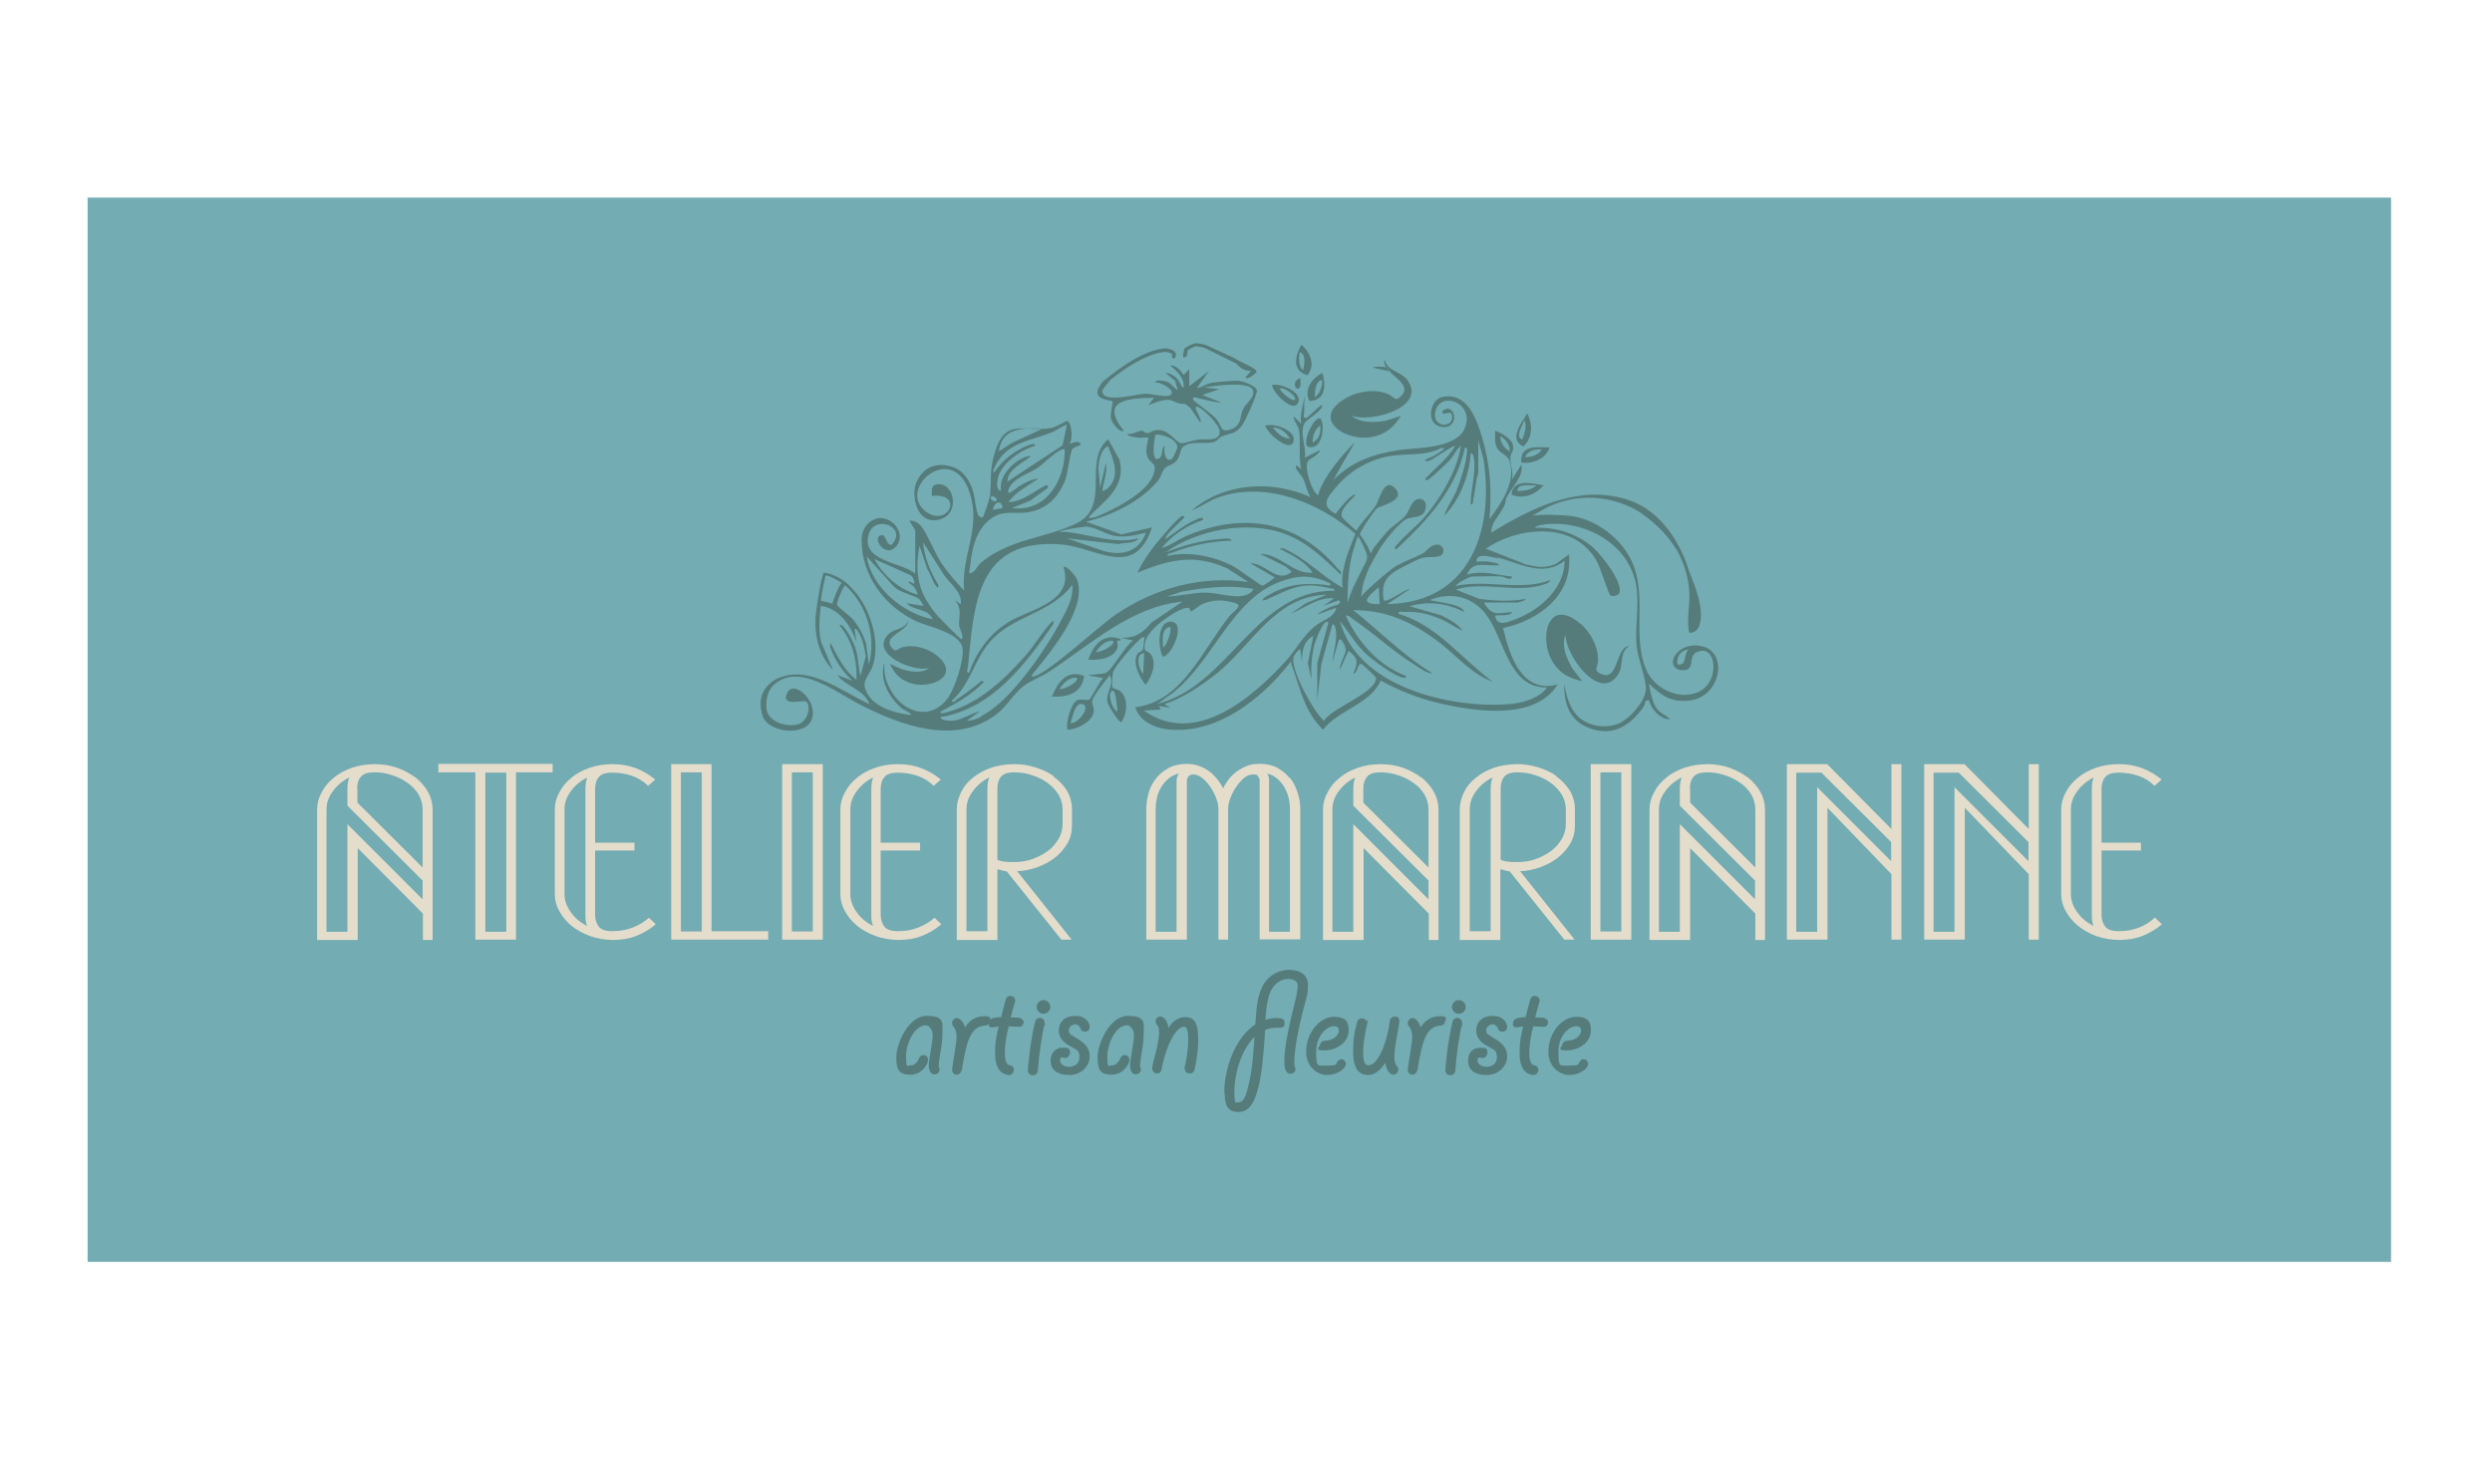 <?xml version="1.0" encoding="UTF-8"?>
<svg xmlns="http://www.w3.org/2000/svg" id="Calque_1" version="1.1" viewBox="0 0 822 489.6">
  <defs>
    <style> .st0 { fill: #e4ddcc; } .st1 { fill: none; } .st2 { stroke: #557c7b; stroke-miterlimit: 10; stroke-width: .9px; } .st2, .st3 { fill: #557c7b; } .st4 { fill: #97ad90; } .st5 { fill: #73acb3; } </style>
  </defs>
  <rect class="st5" x="28.9" y="65.2" width="759.8" height="351.1"></rect>
  <g>
    <path class="st3" d="M392.5,240.7c-.1-.5-.3-1-.4-1.5.1.5.3,1,.4,1.5h0Z"></path>
    <g>
      <g>
        <path class="st0" d="M137,256.5c-1.7-1.3-3.8-2.4-6-3.2-2.3-.8-4.8-1.2-7.3-1.2s-5.3.4-7.6,1.2c-2.3.8-4.4,1.9-6,3.3-1.7,1.3-3,2.9-4,4.8-1,1.8-1.5,3.7-1.5,5.7v43h13.4v-30.3l21.5,21.6v8.7h3.2v-43c0-2-.5-4-1.5-5.8-1-1.8-2.4-3.4-4.1-4.8ZM117.8,260.2c0-1.7.4-3,1.3-4,.8-1,2.3-1.4,4.5-1.4s3.7.3,5.6.9c1.9.6,3.6,1.4,5.1,2.5,1.5,1,2.8,2.3,3.7,3.8.9,1.5,1.4,3.2,1.4,5v19.2l-21.5-21.4v-4.6ZM114.6,272.1v35.3h-6.9v-40.4c0-2.1.7-4.2,2.2-6.1,1.3-1.8,3.1-3.3,5.3-4.4-.1.5-.3.9-.4,1.4-.1.7-.2,1.4-.2,2.2v5.7l24.8,24.7v6.2l-24.8-24.8Z"></path>
        <path class="st0" d="M144.6,254.8h12.2v55.2h13.4v-55.2h12.1v-2.8h-37.7v2.8ZM160.1,307.4v-52.5h6.9v52.5h-6.9Z"></path>
        <path class="st0" d="M213.9,302.9c-1.4,1.3-3.2,2.3-5.2,3.1-2,.8-4.2,1.2-6.6,1.2s-3.7-.5-4.5-1.4c-.8-1-1.3-2.3-1.3-4v-21.2h13v-2.6h-13v-17.7c0-1.7.4-3,1.3-4,.8-1,2.3-1.4,4.5-1.4s4.5.4,6.5,1.1c2,.7,3.7,1.8,5.1,3.2h.1c0,.1,2.3-2,2.3-2l-.2-.2c-1.7-1.4-3.7-2.6-6-3.5-2.3-.9-4.9-1.4-7.8-1.4s-5.3.4-7.6,1.2c-2.3.8-4.4,1.9-6,3.3-1.7,1.3-3,2.9-4,4.8-1,1.8-1.5,3.7-1.5,5.7v27.9c0,1.9.5,3.8,1.5,5.6,1,1.8,2.3,3.4,4,4.8,1.7,1.4,3.7,2.5,6.1,3.4,2.3.8,4.9,1.3,7.6,1.3s5.3-.4,7.6-1.3c2.3-.9,4.4-2.1,6.3-3.7l.2-.2-2.2-2.1h-.1ZM193.3,258c-.1.7-.2,1.4-.2,2.2v41.6c0,.8,0,1.6.2,2.3,0,.5.2.9.4,1.4-2.2-1.1-4-2.6-5.3-4.4-1.4-1.9-2.2-3.9-2.2-6.1v-28c0-2.1.7-4.2,2.2-6.1,1.3-1.8,3.1-3.3,5.3-4.4-.1.5-.3.9-.4,1.4Z"></path>
        <path class="st0" d="M234.8,252.1h-13.4v57.9h32v-2.8h-18.7v-55.2ZM231.5,254.8v52.5h-6.9v-52.5h6.9Z"></path>
        <path class="st0" d="M258,310h13.4v-57.9h-13.4v57.9ZM268.1,254.8v52.5h-6.9v-52.5h6.9Z"></path>
        <path class="st0" d="M308.1,302.9c-1.4,1.3-3.2,2.3-5.2,3.1-2,.8-4.2,1.2-6.6,1.2s-3.7-.5-4.5-1.4c-.8-1-1.3-2.3-1.3-4v-21.2h13v-2.6h-13v-17.7c0-1.7.4-3,1.3-4,.8-1,2.3-1.4,4.5-1.4s4.5.4,6.5,1.1c2,.7,3.7,1.8,5.1,3.2h.1c0,.1,2.3-2,2.3-2l-.2-.2c-1.7-1.4-3.7-2.6-6-3.5-2.3-.9-4.9-1.4-7.8-1.4s-5.3.4-7.6,1.2c-2.3.8-4.4,1.9-6,3.3-1.7,1.3-3,2.9-4,4.8-1,1.8-1.5,3.7-1.5,5.7v27.9c0,1.9.5,3.8,1.5,5.6,1,1.8,2.3,3.4,4,4.8,1.7,1.4,3.7,2.5,6.1,3.4,2.3.8,4.9,1.3,7.6,1.3s5.3-.4,7.6-1.3c2.3-.9,4.4-2.1,6.3-3.7l.2-.2-2.2-2.1h-.1ZM287.6,258c-.1.7-.2,1.4-.2,2.2v41.6c0,.8,0,1.6.2,2.3,0,.5.2.9.4,1.4-2.2-1.1-4-2.6-5.3-4.4-1.4-1.9-2.2-3.9-2.2-6.1v-28c0-2.1.7-4.2,2.2-6.1,1.3-1.8,3.1-3.3,5.3-4.4-.1.5-.3.9-.4,1.4Z"></path>
        <path class="st0" d="M347.5,256c-1.8-1.3-3.9-2.2-6.2-2.9-2.3-.7-4.5-1-6.8-1s-5.3.4-7.6,1.2c-2.3.8-4.3,1.9-6,3.3-1.7,1.3-3,2.9-3.9,4.8-.9,1.8-1.4,3.7-1.4,5.7v43h13.4v-23.3c.5,0,.9.2,1.3.3.5.1,1.1.3,1.8.4l18,22.5h0c0,0,3.4,0,3.4,0l-18-22.6c2.1,0,4.3-.5,6.4-1.2,2.2-.8,4.2-1.8,5.9-3.1,1.7-1.3,3.1-2.9,4.2-4.7,1.1-1.8,1.6-3.9,1.6-6.2v-5.1c0-2.3-.6-4.4-1.7-6.3-1.2-1.9-2.7-3.4-4.5-4.7ZM350.5,266.9v4.9c0,1.7-.4,3.4-1.3,4.9-.9,1.5-2,2.9-3.5,4-1.5,1.1-3.2,2-5.1,2.7-1.9.7-4,1-6.1,1s-.4,0-1,0c-.5,0-1.1,0-1.7-.1-.6,0-1.2-.1-1.8-.3-.6-.1-.9-.3-1-.4v-23.4c0-1.7.4-3,1.2-4,.8-.9,2.2-1.4,4.3-1.4s4.2.3,6.1,1c1.9.6,3.6,1.5,5.1,2.6,1.5,1.1,2.6,2.4,3.5,3.8.8,1.5,1.3,3,1.3,4.7ZM318.8,307.4v-40.4c0-2.1.7-4.2,2.2-6.1,1.3-1.8,3.1-3.3,5.3-4.4-.1.5-.3.9-.4,1.4-.1.7-.2,1.4-.2,2.2v47.1h-6.9Z"></path>
        <path class="st0" d="M425.4,256.7c-1.1-1.4-2.5-2.5-4.1-3.4-1.7-.9-3.6-1.3-5.8-1.3s-3.4.3-4.9,1c-1.4.6-2.6,1.4-3.6,2.3-1,.9-1.8,1.8-2.4,2.8-.5.7-.9,1.4-1.1,2-.3-.6-.7-1.2-1.2-2-.6-.9-1.5-1.9-2.4-2.8-1-.9-2.2-1.7-3.6-2.3-1.4-.6-3-1-4.9-1s-4.1.4-5.8,1.3c-1.6.9-3.1,2-4.2,3.4-1.1,1.4-2,3-2.5,4.8-.5,1.8-.8,3.7-.8,5.5v43h13.4v-52.5c0-.4.2-.9.5-1.3.3-.4.8-.7,1.5-.7,1.1,0,2.1.4,3.1,1.2,1,.8,1.9,1.8,2.7,3,.8,1.2,1.4,2.4,1.9,3.7.5,1.3.7,2.5.7,3.5v43.1h3.2v-43.1c0-1,.2-2.2.7-3.5.5-1.3,1.1-2.6,1.9-3.7.8-1.2,1.7-2.2,2.6-3,1-.8,2-1.2,3.1-1.2s1.3.2,1.6.6c.3.5.5.9.5,1.3v52.5h13.4v-43c0-1.9-.3-3.7-.9-5.5-.6-1.8-1.4-3.4-2.5-4.8ZM418.4,256.1c0-.3-.3-.6-.5-.9,1.1.2,2.1.7,2.9,1.3,1,.7,1.9,1.7,2.6,2.8.7,1.1,1.2,2.3,1.6,3.6.3,1.3.5,2.7.5,4.1v40.4h-6.9v-49.9c0-.4,0-.9-.2-1.4ZM381.2,307.4v-40.4c0-1.4.2-2.8.5-4.1.3-1.3.9-2.6,1.6-3.6.7-1.1,1.5-2,2.6-2.8.9-.6,1.9-1.1,3-1.3-.2.3-.4.6-.5.9-.2.5-.3.9-.3,1.4v49.9h-6.9Z"></path>
        <path class="st0" d="M468.8,256.5c-1.7-1.3-3.8-2.4-6-3.2-2.3-.8-4.8-1.2-7.3-1.2s-5.3.4-7.6,1.2c-2.3.8-4.4,1.9-6,3.3-1.7,1.3-3,2.9-4,4.8-1,1.8-1.5,3.7-1.5,5.7v43h13.4v-30.3l21.5,21.6v8.7h3.2v-43c0-2-.5-4-1.5-5.8-1-1.8-2.4-3.4-4.1-4.8ZM455.4,254.8c1.8,0,3.7.3,5.6.9,1.9.6,3.6,1.4,5.1,2.5,1.5,1,2.8,2.3,3.7,3.8.9,1.5,1.4,3.2,1.4,5v19.2l-21.5-21.4v-4.6c0-1.7.4-3,1.3-4,.8-1,2.3-1.4,4.5-1.4ZM446.4,272.1v35.3h-6.9v-40.4c0-2.1.7-4.2,2.2-6.1,1.3-1.8,3.1-3.3,5.3-4.4-.1.5-.3.9-.4,1.4-.1.7-.2,1.4-.2,2.2v5.7l24.8,24.7v6.2l-24.8-24.8Z"></path>
        <path class="st0" d="M513.4,256c-1.8-1.3-3.9-2.2-6.2-2.9-2.3-.7-4.5-1-6.8-1s-5.3.4-7.6,1.2c-2.3.8-4.3,1.9-6,3.3-1.7,1.3-3,2.9-3.9,4.8-.9,1.8-1.4,3.7-1.4,5.7v43h13.4v-23.3c.5,0,.9.2,1.3.3.5.1,1.1.3,1.8.4l18,22.5h0c0,0,3.4,0,3.4,0l-18-22.6c2.1,0,4.3-.5,6.4-1.2,2.2-.8,4.2-1.8,5.9-3.1,1.7-1.3,3.1-2.9,4.2-4.7,1.1-1.8,1.6-3.9,1.6-6.2v-5.1c0-2.3-.6-4.4-1.7-6.3-1.2-1.9-2.7-3.4-4.5-4.7ZM484.8,307.4v-40.4c0-2.1.7-4.2,2.2-6.1,1.3-1.8,3.1-3.3,5.3-4.4-.1.5-.3.9-.4,1.4-.1.7-.2,1.4-.2,2.2v47.1h-6.9ZM495,260.2c0-1.7.4-3,1.2-4,.8-.9,2.2-1.4,4.3-1.4s4.2.3,6.1,1c1.9.6,3.6,1.5,5.1,2.6,1.5,1.1,2.6,2.4,3.5,3.8.8,1.5,1.3,3,1.3,4.7v4.9c0,1.7-.4,3.4-1.3,4.9-.9,1.5-2,2.9-3.5,4-1.5,1.1-3.2,2-5.1,2.7-1.9.7-4,1-6.1,1s-.4,0-1,0c-.5,0-1.1,0-1.7-.1-.6,0-1.2-.1-1.8-.3-.6-.1-.9-.3-1-.4v-23.4Z"></path>
        <path class="st0" d="M524.7,310h13.4v-57.9h-13.4v57.9ZM534.8,254.8v52.5h-6.9v-52.5h6.9Z"></path>
        <path class="st0" d="M576.5,256.5c-1.7-1.3-3.8-2.4-6-3.2-2.3-.8-4.8-1.2-7.3-1.2s-5.3.4-7.6,1.2c-2.3.8-4.4,1.9-6,3.3-1.7,1.3-3,2.9-4,4.8-1,1.8-1.5,3.7-1.5,5.7v43h13.4v-30.3l21.5,21.6v8.7h3.2v-43c0-2-.5-4-1.5-5.8-1-1.8-2.4-3.4-4.1-4.8ZM557.4,260.2c0-1.7.4-3,1.3-4,.8-1,2.3-1.4,4.5-1.4s3.7.3,5.6.9c1.9.6,3.6,1.4,5.1,2.5,1.5,1,2.8,2.3,3.7,3.8.9,1.5,1.4,3.2,1.4,5v19.2l-21.5-21.4v-4.6ZM554.1,272.1v35.3h-6.9v-40.4c0-2.1.7-4.2,2.2-6.1,1.3-1.8,3.1-3.3,5.3-4.4-.1.5-.3.9-.4,1.4-.1.7-.2,1.4-.2,2.2v5.7l24.8,24.7v6.2l-24.8-24.8Z"></path>
        <path class="st0" d="M623.8,273.4l-21.1-21.3h0c0,0-13.3,0-13.3,0v57.9h13.4v-43.5l21.1,21.9v21.6h3.3v-57.9h-3.3v21.4ZM599.4,259.7v47.7h-6.9v-52.5h8.3l23,22.9v6.3l-24.4-24.4Z"></path>
        <path class="st0" d="M669.1,273.4l-21.1-21.3h0c0,0-13.3,0-13.3,0v57.9h13.4v-43.5l21.1,21.9v21.6h3.3v-57.9h-3.3v21.4ZM644.7,259.7v47.7h-6.9v-52.5h8.3l23,22.9v6.3l-24.4-24.4Z"></path>
        <path class="st0" d="M710.9,302.7h-.1c-1.4,1.4-3.2,2.5-5.2,3.3-2,.8-4.2,1.2-6.6,1.2s-3.7-.5-4.5-1.4c-.8-1-1.3-2.3-1.3-4v-21.2h13v-2.6h-13v-17.7c0-1.7.4-3,1.3-4,.8-1,2.3-1.4,4.5-1.4s4.5.4,6.5,1.1c2,.7,3.7,1.8,5.1,3.2h.1c0,.1,2.3-2,2.3-2l-.2-.2c-1.7-1.4-3.7-2.6-6-3.5-2.3-.9-4.9-1.4-7.8-1.4s-5.3.4-7.6,1.2c-2.3.8-4.4,1.9-6,3.3-1.7,1.3-3,2.9-4,4.8-1,1.8-1.5,3.7-1.5,5.7v27.9c0,1.9.5,3.8,1.5,5.6,1,1.8,2.3,3.4,4,4.8,1.7,1.4,3.7,2.5,6,3.4,2.3.8,4.9,1.3,7.6,1.3s5.3-.4,7.6-1.3c2.3-.9,4.4-2.1,6.3-3.7l.2-.2-2.2-2.1ZM690.2,258c-.1.7-.2,1.4-.2,2.2v41.6c0,.8,0,1.6.2,2.3,0,.5.2.9.4,1.4-2.2-1.1-4-2.6-5.3-4.4-1.4-1.9-2.2-3.9-2.2-6.1v-28c0-2.1.7-4.2,2.2-6.1,1.3-1.8,3.1-3.3,5.3-4.4-.1.5-.3.9-.4,1.4Z"></path>
      </g>
      <g>
        <path class="st1" d="M428.7,116.2c-.3,1.8-.4,4.7,1.1,6,.4-1.4,1.2-5.5-1.1-6Z"></path>
        <path class="st1" d="M487.4,145.2v10.9c-.9,2.7-.8,5.6-1.6,8.4-.2.7,0,2-.9,1.9,0-4.5,1.7-10.8,1.1-15.1,0-.5-.3-1.9-1.1-1.7-.4,7.3-3.6,15.4-8.7,20.5.9-2.9,2.9-5.3,4-8.1,1.3-3.2,3.1-8.7,3.4-12.1,0-.7.5-2.3-.6-2.2-3,13.8-12.7,24.3-22.7,33.6-1-.6.2-1.4.6-1.9,2.5-3,6.1-5.7,8.7-8.7,5.5-6.4,10.8-15.3,12.1-23.6-1.6,1.2-2.3,3.1-3.7,4.7-1,1.2-6.1,6-7.2,6.5-.3.1-1,.2-.9-.3,3.3-3.6,7.4-6.6,9.9-10.9-.4-.4-7.2,4.3-8.5,4.9-.5.2-2.1.3-1.1-.5,1.7-.6,3.4-1.5,4.9-2.6.6-.4,2-1.3.1-1.1-5.1,2.8-11.3,1.9-16.6,2.6-6.8,1-13.5,4.9-17.9,10.1-3,3.6-5.6,6.3-.3,9,.6-1,5.5-7.1,6.5-6.2-3.1,3.2-5,5.2-4.5,7.2,1.3,1.6,4.3,4.1,4.8,4.6,1.8-3.1,4.6-5.5,6.5-8.5,1.1-1.7,2.7-9.5,6.3-5.5,3.8,4.1-4.5,5.5-6.1,6.7-1,.8-5.8,8.1-5.5,8.5,1.7,2.5,3.1,4.9,3.5,6.2,0,.2.8-1.4,1.1-1.8.3-.4,3.2-4.2,4.5-5.5,1.7-1.8,4.6-3.5,5.9-5.1,1.2-1.5,1.9-5.3,4.4-5.5,2.7-.2,3,2.9,1.6,4.7-1,1.4-4.1,1.2-5.6,1.9-2.2.9-8,7.8-9.9,11.6h0s-1.2,2.1-2.2,4c-.2.4-.4.7-.5,1.1-.3.6-.5,1.2-.7,1.7-1.2,3.2-1.4,4.6-1.7,7.3.7-1,1.6-1.8,2.4-2.6,0,0,0,0,0,0,0,0,7-6.5,9.5-7.8h0c2.8-1.5,5.7-2.5,8.4-3.9,1.2-.6,1.9-1.9,3.1-2.5,3.5-1.7,4.9,2.2,2.6,3.3-1.4.7-3.8.2-5.6.6-1.7.4-3.9,1.7-5.6,2.5-5.4,2.7-8.6,4.6-7.4,11.5,1.1,1.1,7-3.8,8.7-3.7l-7.5,5c27.2-.6,35.3-24.4,31.5-48l-1.7-6.1Z"></path>
        <path class="st1" d="M427.1,131.9c.9-.9-3.5-4.5-5-3.7.3,1.1,4.2,4.4,5,3.7Z"></path>
        <path class="st1" d="M436.2,125.4c-2.3,0-2.5,4.1-2.5,5.6,1.8-1,2.3-3.7,2.5-5.6Z"></path>
        <path class="st1" d="M349.5,227.3c1.2.4,6.9-2.6,5.6-3.7-2.5-.2-4.4,1.8-5.6,3.7Z"></path>
        <path class="st1" d="M425.5,144.7c-1.2-2-3.2-3.6-5.6-3.7,1.1,1.8,3.4,3.7,5.6,3.7Z"></path>
        <path class="st1" d="M502.1,145.1c.8-1.7,1.8-4.7.7-6.4-.5,1.6-3.3,5.5-.7,6.4Z"></path>
        <path class="st1" d="M433,146c2.2-1.1,2.7-3.4,2.5-5.6-1.8,1.1-2.6,3.6-2.5,5.6Z"></path>
        <path class="st1" d="M361.5,215.1c1.2.4,6.9-2.6,5.6-3.7-2.5-.2-4.4,1.8-5.6,3.7Z"></path>
        <path class="st1" d="M506.7,160.1c-1.6.2-6.3-.8-6.2,1.9,1.9,0,5-.2,6.2-1.9Z"></path>
        <path class="st3" d="M428.9,127.4c.2-.8,0-1.8,0-2.7-3.6,1.4-.8,5.2,0,2.7Z"></path>
        <path class="st1" d="M508.6,148.3c-2.2-.2-4.5.3-5.6,2.5,2,.1,4.5-.7,5.6-2.5Z"></path>
        <path class="st1" d="M386.1,206.8c-3.2.4-2.4,4.6-2.5,6.8,1-.4,1.8-2.9,2.1-3.8.3-1,.6-1.9.4-3Z"></path>
        <path class="st3" d="M357.6,223c-5.7-2.2-8.7,2-10.6,6.8,5.1.3,9.9-1.1,10.6-6.8ZM349.5,227.3c1.2-1.9,3.1-3.9,5.6-3.7,1.3,1.2-4.4,4.1-5.6,3.7Z"></path>
        <path class="st3" d="M369.6,210.8c-5.6-2-8.9,1.8-10.6,6.8,3.1.4,8.5-.4,9.6-3.9.3-.9-.2-2.2-.1-2.3.3-.3,1.4.4,1.1-.7ZM361.5,215.1c1.2-1.9,3.1-3.9,5.6-3.7,1.3,1.2-4.4,4.1-5.6,3.7Z"></path>
        <path class="st3" d="M386.4,205.1c-4.8-.3-4.5,8.6-2.8,11.6,3.4-.9,7.5-11.3,2.8-11.6ZM383.6,213.6c0-2.3-.7-6.4,2.5-6.8.1,1-.1,2-.4,3-.3,1-1.1,3.4-2.1,3.8Z"></path>
        <path class="st3" d="M426.7,145.6c.9-3.7-6.4-6.1-9.3-5.2.3,2.4,8.3,9.2,9.3,5.2ZM425.5,144.7c-2.2,0-4.5-1.9-5.6-3.7,2.4.1,4.4,1.7,5.6,3.7Z"></path>
        <path class="st3" d="M428,133.2c2.4-3.6-5.6-6.9-8.4-6.2.1,2.4,6.6,9,8.4,6.2ZM427.1,131.9c-.8.7-4.7-2.6-5-3.7,1.4-.8,5.9,2.8,5,3.7Z"></path>
        <path class="st3" d="M501.8,152.6c3.7.5,8.2-1.2,9.3-5-4.3,0-9.7-1-9.3,5ZM508.6,148.3c-1.1,1.8-3.6,2.6-5.6,2.5,1.1-2.2,3.4-2.7,5.6-2.5Z"></path>
        <path class="st3" d="M498.6,163.2c4,1.6,7.8,0,10.6-3.1-3.7-.6-10.3-2.4-10.6,3.1ZM506.7,160.1c-1.2,1.6-4.4,1.9-6.2,1.9-.1-2.7,4.6-1.7,6.2-1.9Z"></path>
        <path class="st3" d="M502.5,147.3c3.1-3,3.1-7.2,1.3-10.9-2,3.1-6.3,8.6-1.3,10.9ZM502.8,138.6c1,1.8,0,4.8-.7,6.4-2.5-.9.3-4.9.7-6.4Z"></path>
        <path class="st3" d="M431.9,132.3c5.4-.2,5.5-5.1,4.3-9.3-3.4,1.8-6.2,5.4-4.3,9.3ZM436.2,125.4c-.1,1.9-.7,4.6-2.5,5.6,0-1.5.1-5.6,2.5-5.6Z"></path>
        <path class="st3" d="M431.3,123.8c2.7-3.4.9-7.5-2-10.1-2.2,3.8-3.2,8.6,2,10.1ZM428.7,116.2c2.3.5,1.5,4.6,1.1,6-1.5-1.4-1.4-4.2-1.1-6Z"></path>
        <path class="st3" d="M435.2,138c-1.9,0-5.5,7.1-4,9.3,5.8,2,5.9-9.4,4-9.3ZM433,146c-.1-2,.7-4.5,2.5-5.6.2,2.2-.3,4.5-2.5,5.6Z"></path>
        <polygon class="st4" points="433.3 118.5 433.3 118.5 433.3 118.5 433.3 118.5"></polygon>
        <g>
          <path class="st3" d="M452.9,121.3c1.8.4,3.6.8,5.4,1.2-.5-.5-.9-.9-1.2-1.4-1.2,0-3-.4-4.3.2Z"></path>
          <path class="st3" d="M464.5,125.7c-2.3-3.4-6.8-2.9-7.8-7.1-.3.9,0,1.7.5,2.5.6.3,1.2.8,1.6,1.5-.1,0-.3,0-.4,0,2.6,2.6,6.7,4.9,3.9,7.9-2.1,2.3-2.4.5-4.3-.4-4.1-1.9-9.8-1.1-13.8,1.1-12.8,7.1.5,15.3,9.5,12.7,4-1.1,6.2-3.3,8.4-6.7l-5,1.6c-3.7.6-8.3.9-11.3-1.7,6.2,2.5,24.5-2.6,18.7-11.3Z"></path>
        </g>
        <path class="st3" d="M457.2,121.1c.3.5.7.9,1.2,1.4.1,0,.3,0,.4,0-.4-.7-1-1.2-1.6-1.5Z"></path>
        <path class="st3" d="M521.3,205.8c-11.1-9.5-14.1,5.8-8.6,13.4,2.5,3.4,5.2,4.6,9.2,5.5l-3.2-4.1c-1.9-3.3-3.8-7.4-2.3-11.2-.1,6.6,11,22.1,17.1,13.5,2.4-3.3.3-7.4,3.9-9.8-4.5.3-3.5,11.7-9.1,9.3-2.9-1.2-1.3-2.1-1.2-4.2.3-4.5-2.4-9.6-5.8-12.5Z"></path>
        <path class="st3" d="M299.6,204.7c-1.2,3.3-4.8,2.4-6.9,4.9-5.5,6.4,8.7,12.2,13.8,10.8-2.6,1.9-6.3,1.2-9.2.3l-3.8-1.7c1.4,2.9,3,4.9,6.1,6.1,7,2.9,18.4-2.3,8.8-9.3-2.9-2.1-7.4-3.3-10.9-2.2-1.6.5-2,1.9-3.5-.1-2.9-3.9,6.1-5.3,5.5-8.9Z"></path>
        <path class="st3" d="M390.8,117.8c.3,0,.7-.2.7-.5l.3-1.8c.7-.4,1.9-1.1,2.5-1.2.5-.1,2.1.2,3.1.5l10.3,5.1c1.4,1.4,3,2.7,5,2.4l-1.9,2.2c.6,1.1,3.7-1.5,3.7-1.9,0-1.2-5.3-3-7.4-4.5-.1,0-9.3-4.3-9.3-4.3h-.1c-.4-.2-2.7-.7-3.7-.5-1,.2-2.9,1.3-3.1,1.5l-.3.4-.4,2.1c0,.3.2.7.5.7Z"></path>
        <path class="st1" d="M277.7,192.3s-4.3-2.7-5.4-2.4c0,0-1.4,6.3-1.5,8.2,0,0,3.2.7,3.7,1,0,0,2.1-6.1,3.2-6.9Z"></path>
        <path class="st1" d="M286.6,219.2c2.5-9.2-.7-19.7-7.8-26.1-.6,0-3,5.5-2.7,6.4.2.7,4.2,3.6,5.2,4.8,2,2.3,3.4,5.2,4.4,8.1l.9,6.8Z"></path>
        <path class="st1" d="M302.7,196.2c-.5-2-1.3-3-3.1-4,.3-.9,1.7.6,1.9.3.5-.6-.4-2.4-1.3-2.8l-11.8-5.3c3.1,5.6,8.1,10,14.3,11.8Z"></path>
        <path class="st1" d="M328.9,164.8c0-.4-1.5-1.3-1.8-.9-.9.9,1.8,2.7,1.8.9Z"></path>
        <path class="st1" d="M357.1,232.2c-2.6-.7-3.3,4.6-4,6.2,2.2.7,7-5.3,4-6.2Z"></path>
        <path class="st1" d="M353.7,193.1c-7,9.6-19.6,10-27.3,19-4.9,5.7-6.4,14.1-12.5,19.3.6,1,1.4-.2,1.9-.6,2.4-1.5,4.5-3.3,6.8-5,.5-.4,1.2-1.7,1.9-.6-3.9,4-8.4,6.7-13.2,9.2-.7.4-2,1.1-.2,1.1,10.8-2.5,19.6-10.6,26.8-18.6,3.1-3.4,5.7-8,8.7-11.2.7-.8,1.1-1,.9.3-9.2,13.3-20.2,28-37.3,30.8.3,1.1,3.1,1.2,3.9,1.2,3-.2,6.2-2.5,9.1-3.1l-4.3,3.1c1.8,0,3.5-.7,5-1.5,9.4-4.7,20.8-21.5,25.8-30.8,2.1-3.8,4.5-7.9,4-12.4Z"></path>
        <path class="st1" d="M299,199l5.6.9c.1,0-1.2-2.2-1.4-2.3-1.7-1.2-7-2-8.8-4.6l-8.4-9.3c1.8,10.1,11.9,18.6,21.8,20.5-1.7-3.6-6.1-2.7-8.7-5.3Z"></path>
        <path class="st1" d="M316.6,206.3c-.2-3,1.2-5.2-1.4-8.6l1.9,1.5c.6-4.2-3.4-6.7-5.5-9.7l-6.9-10.8c.4,5,2.4,9.8,5,14,.1,1.8-.7.5-1.1-.1-.9-1.5-1.5-3.4-2.5-5l-2.6-7.7c-1.8,9.8-.3,15.6,5.9,23,.8.9,7,7.2,7.5,7.4,2.1.9-.1-3.7-.2-4.2Z"></path>
        <path class="st1" d="M368.7,234.7c-.2-1.1-.5-6.8-1.5-6.8-2.1,0-.3,6.6,1.5,6.8Z"></path>
        <path class="st1" d="M405.8,141.7c4-1.3,3-4.1,4.3-6.9.8-1.7,3.8-3.6,3.2-6-.9-3.3-13.4-1.5-16.1-1l5,.6-5.6,1.9,6.2,2.5c-2.4,0-4.8-.9-7.1-1.3-.4,0-2.3-1-2.2.3,0,.5,6.3,4.7,7.8,6.5,1.8,2.1,1.1,4.4,4.5,3.3Z"></path>
        <path class="st1" d="M364.9,152.7c.5,3.3-.8,6.2-1.2,9.3,0,0,1.4-.6,1.7-.8,4.5-4.2,1.9-9.4.2-14.1-2.5,1.3-2.8,4.6-3.1,7.1l.6,6.5,1.9-8.1Z"></path>
        <path class="st1" d="M382.4,151.1c1.5-.9.6-3.5,1.8-4.1-.4,1.5,0,5.6,2.4,4.3.2,0,1.6-3.2,1.7-3.6.4-2.8-4.8-4.7-7.2-4.4-.6,1.5-1.6,9.6,1.2,7.8Z"></path>
        <path class="st1" d="M343.8,141.5c-6.3-.3-13.4-.3-14.3,7.5l4.3-2.8,10-4.6Z"></path>
        <path class="st1" d="M494.9,143.9c-.2,2.1,1.3,4,3.1,5,.2-2.1-1.3-4-3.1-5Z"></path>
        <path class="st1" d="M375.5,177.5c-1.2,1.8-4.6,1.1-6.5,1.9l-17.1-1.9,11.3,3.9c6.2,2.2,12.5.9,14.8-5.8-3.2.9-6.2,1.6-9.6,1.2-3.7-.4-7-3.1-10.6-3.2-1,0-8.4,1.2-8.4,1.6,8.8,0,17.2,4.5,26.1,2.2Z"></path>
        <path class="st1" d="M327.6,168.2l3.1-.6c-.2-3.1-3-1.7-3.1.6Z"></path>
        <path class="st1" d="M553.3,219.2c3.4.5,1.8-3.2,3.7-5-2.6.4-4.1,2.3-3.7,5Z"></path>
        <path class="st1" d="M451.4,187.5c0,0,0,.2-.1.3.2-.3.3-.7.5-1.1-.1.2-.3.5-.4.8Z"></path>
        <path class="st1" d="M455.1,199.3l-.3-5.6c-3.5,3-6.8,5.7.3,5.6Z"></path>
        <path class="st1" d="M486.8,185c1.3,0,2.6-.1,4,0,.8.1,3.4.3,3.5,1.2-4.1.4-8.8-1.8-10.6,3.1,5.2-1.6,9.8.2,14.9.6-.3,1.7-2.9,0-3.4,0-3.2-.2-6.7,0-9.9,0s-4.8,2.1-5.3,3.1c10.5-2.1,21.1,1.9,31.1-1.9-.2,1-1.2,1.1-2,1.4-8.8,3.1-19.9-1.2-29.1,1.7l7.8,3.1c5.2.6,10,1,15.2,0,.2.6-2.6,1.2-2.8,1.2h-10.9c2.6,4.6,4.8,3.5,9.3,3.1-.4,1.6-5.3,1-5.6,1.2.6,4.1,4.9,1.9,7.4.9,7.8-3,15.6-10,15.5-19-7.2,5.7-14.9.6-22.3-1.1-2.1-.5-6.9-2.1-7,1.1Z"></path>
        <path class="st1" d="M449.2,219.2c-1.4-.6-1.2,3.1-2.8,3.1,1.6-3.7,1.8-4.8-1.6-7.5l-2.8,6.2c-.2-2.2,1.8-4.7,1.9-6.6,0-1.3-2-5.3-2.5-2.4l-1.9,6.5c.3-3.8,1.7-6.8,1.1-10.7,0-.6-.3-1.9-1.1-1.7l-3.6,12.9-1.4,12v-12.1l3.7-13.4c-1.7-1.8-4.5,6.8-4.7,7.5-1,3.9-1.2,7.1-.9,11.2l-1.2-5.2,1.8-9.1c-3.3,1.7-3.9,5.2-3.7,8.7l-.6-4.3c-.7.3-2,1.9-2.2,2.5-1.2,3.9,6.4,18,10,21.1,2.5-4.2,17.1-9.1,17.1-14,0-.4-4.4-4.5-4.7-4.6Z"></path>
        <path class="st1" d="M433.6,206.7c2.9-2.5,6.2-2.6,7.2-6.2l-6.2,2.2c1.1-1.1,2.6-1.6,3.9-2.3,1.4-.7,4.5-.9,3.2-2.4l-5.3,1.9,3.7-2.5c-5.4-.5-9.6,3.1-14.3,5l5-3.4,6.8-2.8c-17.1.4-24.7,16.8-36.4,26.1-4.9,3.9-11.1,8.1-17.1,10l1.9,1.2-3.7-.6.6,1.2-5.6.3c16.8,12.1,35.8-4.1,47-16.5,3.2-3.6,5.5-8.1,9.3-11.2Z"></path>
        <path class="st1" d="M440.2,194.9c.2-1-1.2-.7-1.9-.9-8.8-2.3-12.9.4-20.5,3.8-1,.5-2,.5-.7-.7,6.8-4.3,11.9-5,19.8-4.2.7,0,2.1.7,2-.4-6.3-2.9-10.6-2.9-16.9-.5-15.6,5.9-22,26.2-34.7,36.2l-5.6,4c23.8-6,32.3-37.7,58.4-37.3Z"></path>
        <path class="st1" d="M471.9,197.7c0,.6,10.5,1.1,11.2,4-5.8-2.8-11.7-3.6-18-1.9l10.4,3c2.5,1.3,5.5,2.6,7,5.1-2.5-1.1-4.5-2.8-7-3.8-4-1.7-7.6-2.5-11.9-2.4-.7,0-2.3-.5-2.2.6,12.7,3.7,20.8,14.9,31.1,22.4-7-2.4-12-8.7-17.7-13-8.7-6.6-17-10.6-28.3-10.6,8.6,6.9,16.5,15.1,26.1,20.8-1.8.2-4.3-1.8-5.9-2.8-7.1-4.4-13.2-10.3-20-14.8-.9-.6-1.5-1.5-2.7-1.4,4,8.7,10.8,16.5,19.9,19.9.1,1.1-1.3.5-1.9.3-3-1.1-8.8-5.3-11.2-7.5-3.5-3.2-5.8-7.2-8.7-10.9,5.6,21.7,36.1,28.9,55.7,27.4,4.4-.3,10.2-1.9,12.7-5.6-12.9.4-13.9-16-20.3-24.2-4.5-5.8-11.5-7.4-18.3-4.7Z"></path>
        <path class="st1" d="M413.4,194.3c-7.9-1.4-15.9-.5-23.7.9l-4.9,1.6c4.1,0,8.7-1.3,12.7-1.3s13.2,3.4,15.9-1.2Z"></path>
        <path class="st1" d="M448.2,178.1c0,1.2,1.4,2.6,2.2,3.8-.8-2.2-2.4-5-2.6-4.9-.3.8-.6,1.6-.8,2.3.2-.6.5-1.1,1.2-1.2Z"></path>
        <path class="st1" d="M450.5,185.5c-.1.3-.3.7-.5,1,.2-.4.3-.7.5-1Z"></path>
        <path class="st1" d="M450,186.5c.2-.4.3-.7.5-1,.2-.6.4-1.1.4-1.5,0-.5,0-1.3-.4-2.1-.9-1.2-2.2-2.6-2.2-3.8-.7.2-1,.6-1.2,1.2-.1.5-.3.9-.4,1.3-1.8,5.5-2.2,12.3-2.2,18h0c1.5-5.2,4.1-9.4,5.4-12.1Z"></path>
        <path class="st1" d="M377.1,222.3l.3-6.8c-3,0-1.9,5.4-.3,6.8Z"></path>
        <g>
          <path class="st1" d="M327.9,155.8c2.6-4,7-7.4,11.5-9,.6-.2,2-.8,1.9.3-4.6,1.3-11.5,6-12.3,11-.2,1.4-.6,3.4,1.1,3.9-.6-3.9,2-7.4,5-9.6,1-.7,3.6-2.3,4.9-1.9-2.6,2.2-7.7,4.4-7.8,8.4l18.2-12,1.4-6.7c-.3-.4-3.5,1.8-4.4,2.2-7.3,3.1-15.2,3.3-19.2,11.3-.3.6-1.3,1.6-.4,2.1Z"></path>
          <path class="st1" d="M342.5,154.2c-2.9,2-8.7,3.6-9.9,7.5-.7,2.4,2.9-.8,3.3-1.1,1.8-1,4.6-2.7,6.6-2.7-3.4,2.4-7.5,4.3-9.9,7.8,4.8-.3,8-3.2,11.8-5.3,1-.5,1.4-.6,1.2.6l-5.8,4.2-6,2.4c11.3,1.5,17.6-9.3,17.4-19.3-1.1-1.2-7.7,5.2-8.7,5.9Z"></path>
          <path class="st1" d="M328.9,164.8c0-.4-1.5-1.3-1.8-.9-.9.9,1.8,2.7,1.8.9Z"></path>
          <path class="st1" d="M343.8,141.5c-6.3-.3-13.4-.3-14.3,7.5l4.3-2.8,10-4.6Z"></path>
          <path class="st1" d="M302.7,196.2c-.5-2-1.3-3-3.1-4,.3-.9,1.7.6,1.9.3.5-.6-.4-2.4-1.3-2.8l-11.8-5.3c3.1,5.6,8.1,10,14.3,11.8Z"></path>
          <path class="st1" d="M286.6,219.2c2.5-9.2-.7-19.7-7.8-26.1-.6,0-3,5.5-2.7,6.4.2.7,4.2,3.6,5.2,4.8,2,2.3,3.4,5.2,4.4,8.1l.9,6.8Z"></path>
          <path class="st1" d="M277.7,192.3s-4.3-2.7-5.4-2.4c0,0-1.4,6.3-1.5,8.2,0,0,3.2.7,3.7,1,0,0,2.1-6.1,3.2-6.9Z"></path>
          <path class="st1" d="M327.6,168.2l3.1-.6c-.2-3.1-3-1.7-3.1.6Z"></path>
          <path class="st1" d="M494.9,143.9c-.2,2.1,1.3,4,3.1,5,.2-2.1-1.3-4-3.1-5Z"></path>
          <path class="st1" d="M553.3,219.2c3.4.5,1.8-3.2,3.7-5-2.6.4-4.1,2.3-3.7,5Z"></path>
          <path class="st1" d="M299,199l5.6.9c.1,0-1.2-2.2-1.4-2.3-1.7-1.2-7-2-8.8-4.6l-8.4-9.3c1.8,10.1,11.9,18.6,21.8,20.5-1.7-3.6-6.1-2.7-8.7-5.3Z"></path>
          <path class="st1" d="M405.8,141.7c4-1.3,3-4.1,4.3-6.9.8-1.7,3.8-3.6,3.2-6-.9-3.3-13.4-1.5-16.1-1l5,.6-5.6,1.9,6.2,2.5c-2.4,0-4.8-.9-7.1-1.3-.4,0-2.3-1-2.2.3,0,.5,6.3,4.7,7.8,6.5,1.8,2.1,1.1,4.4,4.5,3.3Z"></path>
          <path class="st1" d="M375.5,177.5c-1.2,1.8-4.6,1.1-6.5,1.9l-17.1-1.9,11.3,3.9c6.2,2.2,12.5.9,14.8-5.8-3.2.9-6.2,1.6-9.6,1.2-3.7-.4-7-3.1-10.6-3.2-1,0-8.4,1.2-8.4,1.6,8.8,0,17.2,4.5,26.1,2.2Z"></path>
          <path class="st1" d="M382.4,151.1c1.5-.9.6-3.5,1.8-4.1-.4,1.5,0,5.6,2.4,4.3.2,0,1.6-3.2,1.7-3.6.4-2.8-4.8-4.7-7.2-4.4-.6,1.5-1.6,9.6,1.2,7.8Z"></path>
          <path class="st1" d="M364.9,152.7c.5,3.3-.8,6.2-1.2,9.3,0,0,1.4-.6,1.7-.8,4.5-4.2,1.9-9.4.2-14.1-2.5,1.3-2.8,4.6-3.1,7.1l.6,6.5,1.9-8.1Z"></path>
          <path class="st1" d="M357.1,232.2c-2.6-.7-3.3,4.6-4,6.2,2.2.7,7-5.3,4-6.2Z"></path>
          <path class="st1" d="M486.8,185c1.3,0,2.6-.1,4,0,.8.1,3.4.3,3.5,1.2-4.1.4-8.8-1.8-10.6,3.1,5.2-1.6,9.8.2,14.9.6-.3,1.7-2.9,0-3.4,0-3.2-.2-6.7,0-9.9,0s-4.8,2.1-5.3,3.1c10.5-2.1,21.1,1.9,31.1-1.9-.2,1-1.2,1.1-2,1.4-8.8,3.1-19.9-1.2-29.1,1.7l7.8,3.1c5.2.6,10,1,15.2,0,.2.6-2.6,1.2-2.8,1.2h-10.9c2.6,4.6,4.8,3.5,9.3,3.1-.4,1.6-5.3,1-5.6,1.2.6,4.1,4.9,1.9,7.4.9,7.8-3,15.6-10,15.5-19-7.2,5.7-14.9.6-22.3-1.1-2.1-.5-6.9-2.1-7,1.1Z"></path>
          <path class="st1" d="M455.1,199.3l-.3-5.6c-3.5,3-6.8,5.7.3,5.6Z"></path>
          <path class="st1" d="M471.9,197.7c0,.6,10.5,1.1,11.2,4-5.8-2.8-11.7-3.6-18-1.9l10.4,3c2.5,1.3,5.5,2.6,7,5.1-2.5-1.1-4.5-2.8-7-3.8-4-1.7-7.6-2.5-11.9-2.4-.7,0-2.3-.5-2.2.6,12.7,3.7,20.8,14.9,31.1,22.4-7-2.4-12-8.7-17.7-13-8.7-6.6-17-10.6-28.3-10.6,8.6,6.9,16.5,15.1,26.1,20.8-1.8.2-4.3-1.8-5.9-2.8-7.1-4.4-13.2-10.3-20-14.8-.9-.6-1.5-1.5-2.7-1.4,4,8.7,10.8,16.5,19.9,19.9.1,1.1-1.3.5-1.9.3-3-1.1-8.8-5.3-11.2-7.5-3.5-3.2-5.8-7.2-8.7-10.9,5.6,21.7,36.1,28.9,55.7,27.4,4.4-.3,10.2-1.9,12.7-5.6-12.9.4-13.9-16-20.3-24.2-4.5-5.8-11.5-7.4-18.3-4.7Z"></path>
          <path class="st1" d="M449.2,219.2c-1.4-.6-1.2,3.1-2.8,3.1,1.6-3.7,1.8-4.8-1.6-7.5l-2.8,6.2c-.2-2.2,1.8-4.7,1.9-6.6,0-1.3-2-5.3-2.5-2.4l-1.9,6.5c.3-3.8,1.7-6.8,1.1-10.7,0-.6-.3-1.9-1.1-1.7l-3.6,12.9-1.4,12v-12.1l3.7-13.4c-1.7-1.8-4.5,6.8-4.7,7.5-1,3.9-1.2,7.1-.9,11.2l-1.2-5.2,1.8-9.1c-3.3,1.7-3.9,5.2-3.7,8.7l-.6-4.3c-.7.3-2,1.9-2.2,2.5-1.2,3.9,6.4,18,10,21.1,2.5-4.2,17.1-9.1,17.1-14,0-.4-4.4-4.5-4.7-4.6Z"></path>
          <path class="st1" d="M316.6,206.3c-.2-3,1.2-5.2-1.4-8.6l1.9,1.5c.6-4.2-3.4-6.7-5.5-9.7l-6.9-10.8c.4,5,2.4,9.8,5,14,.1,1.8-.7.5-1.1-.1-.9-1.5-1.5-3.4-2.5-5l-2.6-7.7c-1.8,9.8-.3,15.6,5.9,23,.8.9,7,7.2,7.5,7.4,2.1.9-.1-3.7-.2-4.2Z"></path>
          <path class="st1" d="M487.4,145.2v10.9c-.9,2.7-.8,5.6-1.6,8.4-.2.7,0,2-.9,1.9,0-4.5,1.7-10.8,1.1-15.1,0-.5-.3-1.9-1.1-1.7-.4,7.3-3.6,15.4-8.7,20.5.9-2.9,2.9-5.3,4-8.1,1.3-3.2,3.1-8.7,3.4-12.1,0-.7.5-2.3-.6-2.2-3,13.8-12.7,24.3-22.7,33.6-1-.6.2-1.4.6-1.9,2.5-3,6.1-5.7,8.7-8.7,5.5-6.4,10.8-15.3,12.1-23.6-1.6,1.2-2.3,3.1-3.7,4.7-1,1.2-6.1,6-7.2,6.5-.3.1-1,.2-.9-.3,3.3-3.6,7.4-6.6,9.9-10.9-.4-.4-7.2,4.3-8.5,4.9-.5.2-2.1.3-1.1-.5,1.7-.6,3.4-1.5,4.9-2.6.6-.4,2-1.3.1-1.1-5.1,2.8-11.3,1.9-16.6,2.6-6.8,1-13.5,4.9-17.9,10.1-3,3.6-5.6,6.3-.3,9,.6-1,5.5-7.1,6.5-6.2-3.1,3.2-5,5.2-4.5,7.2,1.3,1.6,4.3,4.1,4.8,4.6,1.8-3.1,4.6-5.5,6.5-8.5,1.1-1.7,2.7-9.5,6.3-5.5,3.8,4.1-4.5,5.5-6.1,6.7-1,.8-5.8,8.1-5.5,8.5,1.7,2.5,3.1,4.9,3.5,6.2,0,.2.8-1.4,1.1-1.8.3-.4,3.2-4.2,4.5-5.5,1.7-1.8,4.6-3.5,5.9-5.1,1.2-1.5,1.9-5.3,4.4-5.5,2.7-.2,3,2.9,1.6,4.7-1,1.4-4.1,1.2-5.6,1.9-2.2.9-8,7.8-9.9,11.6h0s-1.2,2.1-2.2,4c-.1.2-.3.5-.4.8,0,0,0,.2-.1.3-.3.7-.6,1.3-.7,1.7-1.2,3.2-1.4,4.6-1.7,7.3.7-1,1.6-1.8,2.4-2.6,0,0,0,0,0,0,0,0,7-6.5,9.5-7.8h0c2.8-1.5,5.7-2.5,8.4-3.9,1.2-.6,1.9-1.9,3.1-2.5,3.5-1.7,4.9,2.2,2.6,3.3-1.4.7-3.8.2-5.6.6-1.7.4-3.9,1.7-5.6,2.5-5.4,2.7-8.6,4.6-7.4,11.5,1.1,1.1,7-3.8,8.7-3.7l-7.5,5c27.2-.6,35.3-24.4,31.5-48l-1.7-6.1Z"></path>
          <path class="st1" d="M440.2,194.9c.2-1-1.2-.7-1.9-.9-8.8-2.3-12.9.4-20.5,3.8-1,.5-2,.5-.7-.7,6.8-4.3,11.9-5,19.8-4.2.7,0,2.1.7,2-.4-6.3-2.9-10.6-2.9-16.9-.5-15.6,5.9-22,26.2-34.7,36.2l-5.6,4c23.8-6,32.3-37.7,58.4-37.3Z"></path>
          <path class="st1" d="M368.7,234.7c-.2-1.1-.5-6.8-1.5-6.8-2.1,0-.3,6.6,1.5,6.8Z"></path>
          <path class="st1" d="M377.1,222.3l.3-6.8c-3,0-1.9,5.4-.3,6.8Z"></path>
          <path class="st1" d="M353.7,193.1c-7,9.6-19.6,10-27.3,19-4.9,5.7-6.4,14.1-12.5,19.3.6,1,1.4-.2,1.9-.6,2.4-1.5,4.5-3.3,6.8-5,.5-.4,1.2-1.7,1.9-.6-3.9,4-8.4,6.7-13.2,9.2-.7.4-2,1.1-.2,1.1,10.8-2.5,19.6-10.6,26.8-18.6,3.1-3.4,5.7-8,8.7-11.2.7-.8,1.1-1,.9.3-9.2,13.3-20.2,28-37.3,30.8.3,1.1,3.1,1.2,3.9,1.2,3-.2,6.2-2.5,9.1-3.1l-4.3,3.1c1.8,0,3.5-.7,5-1.5,9.4-4.7,20.8-21.5,25.8-30.8,2.1-3.8,4.5-7.9,4-12.4Z"></path>
          <path class="st1" d="M413.4,194.3c-7.9-1.4-15.9-.5-23.7.9l-4.9,1.6c4.1,0,8.7-1.3,12.7-1.3s13.2,3.4,15.9-1.2Z"></path>
          <path class="st1" d="M433.6,206.7c2.9-2.5,6.2-2.6,7.2-6.2l-6.2,2.2c1.1-1.1,2.6-1.6,3.9-2.3,1.4-.7,4.5-.9,3.2-2.4l-5.3,1.9,3.7-2.5c-5.4-.5-9.6,3.1-14.3,5l5-3.4,6.8-2.8c-17.1.4-24.7,16.8-36.4,26.1-4.9,3.9-11.1,8.1-17.1,10l1.9,1.2-3.7-.6.6,1.2-5.6.3c16.8,12.1,35.8-4.1,47-16.5,3.2-3.6,5.5-8.1,9.3-11.2Z"></path>
          <path class="st1" d="M450,186.5c.2-.4.3-.7.5-1,.4-.9.7-1.7.7-2.1,0-.4-.3-.9-.7-1.5-.8-2.2-2.4-5-2.6-4.9-.3.8-.6,1.6-.8,2.3-.2.4-.2.9-.4,1.3-1.8,5.5-2.2,12.3-2.2,18h1.9c-1-2.8,1.9-8.4,3.6-12.1Z"></path>
          <path class="st3" d="M559.9,212.9c-8-.3-10.8,7.9-5,8.2,4.6.2,1.7-4.5,4.7-5.9,6.7-3.2,8,9.8.6,13.1-6.5,2.9-14.7-1.2-17.3-7.6-5.3-13.1,2.3-27.6-7.6-40.3-3.4-4.4-10.2-9.7-18.3-10.3-8.2-.6-11.5,0-11.5,0l4.6-2.6c10.1-5,21.1-4,29.9.9.7.4,8.3,5.2,12.7,12.5l.4.5c2.2,4,3.7,8.5,4.1,13.3.4,4.9-1,9.5,0,14,1.6.3,3-1,3.4-2.5,1.6-5.3-1.3-12.4-3.6-18.2-.7-2.5-6.3-20-22.1-23.7h0c-15.2-4-30,3.5-43,11.4,0-4.4,4.6-7,4.8-11,1.5-3.6,6.1-7.5,5.1-11.4l-3.1,5c.6-2.3-.6-5.2-.5-7.2,0-1.5,1.2-2.3.9-4-.4-2.4-3.7-4.2-5.9-5,0,1.9-.3,3.6.5,5.4.8,2.1,3.6,2.5,4.2,4.5,2.3,7-2.7,14-6.6,19.3.8-9,.3-17.9-2.3-26.6-1.9-6.4-5-15.6-13.4-13.7-4.2,1-5.5,9.6.5,9.9,5.7.2,3.8-8.6-.3-5.3-.3,2.1,2.7-.6,3.1,1.3,1,4.7-7.2,4.3-5.3-1.6,2.1-6.5,12.9-2.1,9.6,5.9-2.9,7-15.9,6.4-21.9,7.3-8.3,1.3-15.6,3.8-21.5,9.9,4.9-8.9,5.6-9.6,7-12.3.2-.4-10.3,10.1-12,17.3-2.3-1.4-4.6-9.3-3.4-11.2.5-.9,3.7-2,4-3.7l-5,2.5c.6-3.6-1.9-8.3,0-11.5.6-1.1,6.7-4.6,5.6-5.9-1.1.5-4.6,4.3-5.3,4.3-1.1,0-.5-1.4-.5-1.7,0-1.9,0-3.9.2-5.7-.5,2.9-1.7,6.1-1.2,9.3l-2.5-2.5c0,1.8,1.5,2.9,1.8,4.7.6,3.8-.2,8.7.7,12.7l-1.6-1.2c-.7,1.3,1.6,3,2.3,4.5.9,1.9,1.2,4.2,2.4,6-12.7-5.7-28.5-4.8-39.2,4.4,3.1-1.2,5.8-3.3,9-4.4,15.5-5.3,32.9,1.7,45,12.1-1.2,3.1-5.2,11.6-4.2,17.8-6.9-3.8-12.3-9.9-19.6-13-1.6,0-1.5,0-.1.7,3.6,1.8,7.4,3.9,9.8,7.3-6.4.7-10.7-6.2-17.4-6.2l8.5,4.2,2,1.7c-4.9,4.1-8.4-2.8-13.7-2.8l8.1,4.7c0,.2-3.6,2.7-4.1,2.7-.6,0-8.1-5.7-10-6.6-6.4-3.2-14.3-4.8-21.3-3.2-.1-.9,1-.8,1.7-1.1,6-2.4,13-3.8,19.4-3.9,0-1.1-2.7-.7-3.4-.6-6.3.4-12.4,2.1-18.3,4.4,10.6-7.5,27-10.6,39.3-6.1,7.5,2.8,12.9,8.2,18.5,13.5.3-1.2-.6-1.5-1.2-2.2-13.3-15.8-31.4-18.6-50.2-10.4-2.6,1.2-4.9,3-7.7,3.8,3.4-4.3,8.4-7.5,13.7-9.3,0-1.3-1.7-.4-2.3-.1-3.7,1.5-6.8,4.2-10.1,6.4-.8-.9,5.5-6.1,6.2-7.2,0-.5-.6-.4-.9-.3-1.4.6-7.1,7.4-8.4,9-2.4,3-4.6,6.2-6.2,9.6,10.7-4.3,18.6-6.3,29.6-1.4l7,4.5c-15.5-2.2-30.9,2-43.7,10.7-6.3,4.3-21.3,18.6-26.9,20.4-.3.1-1,.2-.9-.3,5.7-7.1,18.2-21.6,15.1-31.3-.4-1.3-3.6-5.2-4.6-4.4,3.6,11.1-10.4,13.8-17.4,17.7-6.4,3.6-11.4,10.1-13.7,17.1-1.2.1-.5-1.3-.4-2,2-20.6,2.9-42.4,30.6-40.3,11.7.9,24.3,11.8,30.1-5.6l-10.1,2.3-11.7-4.2c8.6-2,18.3-6.8,23.9-13.7.9-1.1,1.2-3.1,2.2-4,1-1,2.6-1,3.8-2.4,1.1-1.4,1.3-3.8,2-4.5,2.5-2.3,7.6-.8,10.4-1.7,1.1-.4,1.7-1.5,2.5-1.8,3-1.3,4.5-.6,6.8-3.8,1-1.3,4.8-9.9,4.8-11.3,0-1.6-5-3.3-6.3-3.3-1.8,0-6.8.4-8.7.7-1.8.3-3.1,1.6-4.8,1.7l4-5.6-6.5,5v-5.6s-1.9,1.9-1.9,1.9c0,0-2.1-3.5-4.4-3.1,2,1.5,5,4.3,4.4,7.4-1.3-1-1.2-2.5-2.8-3.7-.9-.7-1.9-1.3-3.1-1.2l3.1,2.5.9,3.1c-1.4-.7-2.1-2.3-3.7-2.8-.7-.2-3.7-.9-3.8.3,1.9-.4,7.9,3.2,4.6,4.3-1.9.6-5.5-.7-8-.6-2.3,0-14,3.4-14-.9,0-.4,1.4-2.2,2.6-3.6,3.7-3,11.6-8.8,18.1-9.3.8,0,2,.3,2.3.8,0,0,.1.2,0,.5-.1.3,0,.7.3.8.3.1.7,0,.8-.3.3-.7.2-1.3,0-1.6-.7-1.2-2.9-1.3-3.3-1.4,0,0,0,0,0,0-8.4.6-18.4,9.2-20.6,11,0,0,0,0,0,0,0,0,0,0,0,0-.2.2-.3.3-.3.3-.1,0-.2.2-.2.4-.8,1-1.6,2.4-1.2,3.5.6,1.8,4.7,2.1,4.9,2.3.2.2-.9,4-.5,5.8.3,1.3,2.9,4.8,4.2,3.9-8.2-10.2,1.6-10.7,10-10.9l-1.9,2.5c1.9-.7,4.5-1.9,6.6-1.8,1.4,0,3.5,1.7,5.4,1.3,2.5,1.3,3.4,4.1,5.1,6.1,1.1-.6-3.3-6-.6-5,1.8.7,6.9,5.9,7,7.9.2,3.7-4.6,2.5-7,2.8-1.6.2-4.3,1.3-5.7,1.2-1.6-.2-3.7-3.9-6.9-4.3-2.3-.3-3.3,1-4.3,1-.6,0-1.2-.8-1.8-.8-1.2,0-3.1,1.4-4.7,1,0,.9,2.2,1.1,2.9,1.2,1.3.2,2.6,0,4,0-.2,2-1,3.6-.5,5.8.8,3.4,4,1.9,1.9,7.1-2.1,5-10.6,9.7-15.4,11.9-1.6.7-4.3,2.2-5.8,1.6,5.4-5.7,12.5-9.8,10.3-19l-3.8-6.8c-8.5,7.3,1.1,22-10.3,27.7-10.1,5-22,5-31.7,13.1-1.4,1.2-1.8,3.4-3.8,3.4.8-6.5,1.4-13.8,7.2-18,4.1-3,7.5-1.4,12.2-2.1,6.2-1,10.1-5,12.3-10.7.9-2.5,1.5-8.8,2.3-10.1.6-.9,3-1.2,2.8-1.6-.8-1.8-3.3,0-3.7-.3,1.2-1.3.7-7.3-.9-7.4-.3,0-3.7,2-5.1,2.3-8.7,1.5-15-3.5-18.5,7.6-2,6.2-1.2,8.7-1.7,14.5,0,.8-2.1,7.1-2.4,7.3-.6.4-1.5-.3-1.7-1.1-.9-2.7-.8-5.9-2.1-9.1-2.1-4.7-4.9-6.8-10-7-6.9,0-8.6,7.1-8.6,7.1-.9,5.3,1.5,12.6,8.1,10.9,7-1.8,5-12.5-.9-11.6-2,.3-1.6,2-1.6,3.8,10.7-1.1,5.4,10.4-1.8,5.3-10.4-7.4,8.7-24,14.3-6.2,3.8,12-2.9,20.4-1.9,32.1-2.7-2.8-5.6-6.2-7.7-9.4-2-3.1-4.9-10.4-6.9-12.3-1-.9-2-1.4-3.4-1.3-.2.1,1.9,2.7,1.9,3.4v14c-4.9-3.9-18.1-4-15.3-13.1,2-6.5,13-2.2,7.5,3.6-2.1.3-1.7-4.4-4-2.9-2.1,1.3,2,7.1,5.3,3.7,3.5-3.7-.1-9.3-4.7-9.6-.5-.2-6.3.5-6.5,7.2,0,11.8,7.5,21.8,17.9,26.8,4,1.9,14.5,3.7,15.4,8.9.6,3.8-2.6,13.6-5,16.7-6.2,8-15.5,3.8-18.9-3.3-1.2-2-1.9-4.4-1.9-7s0-1.3.1-1.9c-1.8,5.7,1,11.4,5.7,15.4,1.1.9,2.6,1.1,3.1,2.2-4.8-.5-11.5-2.3-14.2-6.6-3-4.7.3-5.8,1.6-10,2.3-7.4-.7-17.5-5.4-23.4-.2-.2-.5-.6-1-1.1-4.2-5.4-9.9-5.9-9.9-5.9-1,2.2-2.3,11.4-2.3,11.4h0c-1.2,7.5,0,15.1,5.4,20.8l-3.9-9.2c-1.1-4.2-.5-7.8-.2-12,6.1.7,9.9,6.5,11.8,11.8l-.6-4c.4-.9,1.2.8,1.4,1.1,1.4,2.4,1.8,5,2.3,7.7l-1.8,6.5c-.8-3.4-.6-6.3-1.8-9.7-.3-.9-3.8-8.3-5.1-7,4.2,5,5.9,11.6,5.6,18-3.7-2.9-5.9-7-7.9-11-.7-1.3-.8-1.5-.8.1,1.5,4.3,4.1,8.1,7.4,11.2l-5-1.9c2.9,3.9,8.8,4.7,10.6,9.6-9.3-4.2-19.7-13.1-30.3-8.5,0,0-.6.3-.6.3-1.5.9-6.3,3.9-4.7,10.8l.2.8c1.3,5.8,13.2,7.3,16,2.4,3.3-5.9-5.3-14.2-7.7-9.6-2.5,4.9,5.4,2.3,6.2,2.9,1.6,1.2.9,6.4-2.6,7.5s-9.6-.5-10.4-4.7c-.2-1-.5-5.3,2-7.9,0,0,0,0,0,0,.1-.1.3-.3.4-.4,8.3-7.5,20.7,2.7,28.3,6.5,13.4,6.9,31.5,13.6,45,3.3,3.6-2.7,5.9-7.1,9.2-9.5,2.3-1.7,5.8-3,8.4-4.7,13.6-9,27.1-21.5,43.8-23l-10.2,6.9c-2.9,3.5-5.5,5.2-10.3,5l4.3.9c-2.6,1.5-7.1,10-9.1,10.7-1.4.5-4.2.4-5.8.8l5,.9c-1.1.9-4,6.7-4.5,7-.8.5-2.6-.1-3.8.2-2.3.7-4.1,7.5-3.5,9.8,3,.1,8.4-2.7,8.7-6,.1-1.3-.7-2.5-.5-3.5.3-1.8,4.5-6.8,5.8-8.5,1.5,3.4-1.4,5.6-.8,8.9.2,1.2,3.7,6.6,4.5,6.7,2-2.7,2.5-8-.3-10.3-.8-.7-2.4-.8-2.6-1.3-.2-.8,0-3.8.2-4.8.4-1.8,6.6-9,8.3-10.4.7-.6,1-1.5,2.2-1.2-.4,1.1-.3,3-.6,3.9-.3.8-1.3.8-1.8,1.5-1.8,2.9.7,7.9,2.7,10.2,1.9-2.5,3.8-7,1.8-9.9-1.3-1.9-2.8-.2-1.9-4.4.9-4,9-9.7,12.8-10.9,2.6-.8,1.7,1.1,2.2,1,1-.3,2.8-2.1,4.2-2.6,3.6-1.4,7.1-1.3,10.8,0,2.2.8-1.3,2.9-2.2,4.1-8.9,11-15.6,28.3-31.1,30.1,1.3,4.8,6.9,7.1,11.5,7.4,15.7,1.3,30-10.1,39.2-21.7.3-.3.7-.9.7-.8s0,1.1.3,1.6c2.7,7.4,4.1,15,10.2,20.9,5.2-6.6,15.8-8.5,19-16.2,6,3.3,12.3,5.8,19,7.4,11.9,2.8,31.9,6,39.4-6.1-11.9,3.2-15.9-9.7-18-18.6,11.7-2.5,23.2-10.9,21.7-24.3l-4.1,3c-3.6,1.7-6.3,1.2-10.1.3l-13.2-5.2c11.2-7.5,29.6-9.1,36.8,4.5.9,1.7,3.7,10.5,4.3,10.9.8.5,2.6.1,3-.9,1.1-3.5-5.8-12.1-8.3-14.5-5.2-4.8-12.5-7.2-19.6-6.9.3-.8,3.3-1.1,4.1-1.2,13.2-1.1,27.4,7,29.4,20.8.9,6.2-.5,13,0,19.2.4,4.2,3.2,10.9,3.1,14.3,0,4-5.4,10-9,11.5-4.9,2-11.7.6-14.6-3.8-1.7-2.3-2.8-5.6-3.3-9.5-.2,6,1.3,11.7,7.3,14.4,8,3.6,14.2,0,18.8-6.6.7-1.1.2-2.5,1.9-2.1.6,2.9,3.7,6.2,6.8,6.2-1.2-1.5-3-1.7-4.3-3.5-1.5-2.1-2.2-5.8-2.6-8.3,4.2,4,7.2,6.3,13.4,5.6,11-1.3,13.1-17.7,2.5-18.1ZM553.3,219.2c-.4-2.7,1.1-4.6,3.7-5-1.9,1.8-.3,5.5-3.7,5ZM494.9,143.9c1.8,1,3.2,2.9,3.1,5-1.8-1-3.2-2.9-3.1-5ZM401.3,138.3c-1.5-1.8-7.7-6-7.8-6.5-.1-1.3,1.8-.4,2.2-.3,2.4.4,4.7,1.3,7.1,1.3l-6.2-2.5,5.6-1.9-5-.6c2.7-.4,15.2-2.3,16.1,1,.7,2.4-2.4,4.3-3.2,6-1.3,2.7-.3,5.6-4.3,6.9-3.4,1.1-2.7-1.2-4.5-3.3ZM381.1,143.4c2.3-.3,7.6,1.6,7.2,4.4,0,.4-1.5,3.5-1.7,3.6-2.4,1.4-2.8-2.8-2.4-4.3-1.3.5-.4,3.1-1.8,4.1-2.8,1.8-1.8-6.3-1.2-7.8ZM365.5,147.1c1.7,4.7,4.3,9.9-.2,14.1-.3.2-1.6.9-1.7.8.4-3.1,1.7-6.1,1.2-9.3l-1.9,8.1-.6-6.5c.3-2.5.6-5.8,3.1-7.1ZM357.8,173.7c3.6,0,6.9,2.8,10.6,3.2,3.4.4,6.4-.4,9.6-1.2-2.3,6.7-8.6,7.9-14.8,5.8l-11.3-3.9,17.1,1.9c1.9-.7,5.4,0,6.5-1.9-8.9,2.3-17.3-2.1-26.1-2.2,0-.4,7.4-1.6,8.4-1.6ZM327.6,168.2c0-2.4,2.9-3.7,3.1-.6l-3.1.6ZM333.8,167.6l6-2.4,5.8-4.2c.2-1.2-.3-1.1-1.2-.6-3.8,2-7,5-11.8,5.3,2.5-3.5,6.5-5.4,9.9-7.8-2.1,0-4.9,1.7-6.6,2.7-.4.2-4,3.5-3.3,1.1,1.2-3.9,7-5.5,9.9-7.5,1-.7,7.7-7.1,8.7-5.9.2,10-6.1,20.8-17.4,19.3ZM343.8,141.5l-10,4.6-4.3,2.8c.9-7.8,8-7.8,14.3-7.5ZM328.3,153.7c4-8,11.8-8.2,19.2-11.3.9-.4,4-2.5,4.4-2.2l-1.4,6.7-18.2,12c0-4,5.1-6.2,7.8-8.4-1.3-.4-3.9,1.2-4.9,1.9-3,2.2-5.6,5.7-5,9.6-1.7-.5-1.3-2.4-1.1-3.9.8-5,7.6-9.7,12.3-11,.1-1.1-1.3-.5-1.9-.3-4.5,1.6-8.9,5-11.5,9-.9-.4.1-1.5.4-2.1ZM327,163.8c.4-.4,1.8.5,1.8.9,0,1.7-2.8,0-1.8-.9ZM270.8,198.1c.1-1.9,1.5-8.2,1.5-8.2,1.1-.3,5.4,2.4,5.4,2.4-1.2.8-3.2,6.9-3.2,6.9-.4-.3-3.7-1-3.7-1ZM281.3,204.3c-1-1.2-5.1-4.1-5.2-4.8-.2-.9,2.2-6.4,2.7-6.4,7.1,6.4,10.3,16.9,7.8,26.1l-.9-6.8c-.9-2.9-2.4-5.8-4.4-8.1ZM300.2,189.7c.9.3,1.7,2.2,1.3,2.8-.2.3-1.6-1.2-1.9-.3,1.8,1,2.6,2,3.1,4-6.2-1.8-11.2-6.2-14.3-11.8l11.8,5.3ZM286,183.7l8.4,9.3c1.9,2.5,7.1,3.3,8.8,4.6.2.1,1.5,2.2,1.4,2.3l-5.6-.9c2.6,2.6,7,1.6,8.7,5.3-9.9-1.9-20-10.4-21.8-20.5ZM316.7,210.5c-.5-.2-6.7-6.5-7.5-7.4-6.2-7.4-7.6-13.3-5.9-23l2.6,7.7c1,1.5,1.5,3.5,2.5,5,.4.6,1.3,1.9,1.1.1-2.6-4.2-4.6-9-5-14l6.9,10.8c2.1,3.1,6.1,5.6,5.5,9.7l-1.9-1.5c2.6,3.4,1.1,5.6,1.4,8.6,0,.5,2.3,5,.2,4.2ZM323.9,236.3c-1.5.8-3.2,1.5-5,1.5l4.3-3.1c-2.9.6-6.1,2.9-9.1,3.1-.9,0-3.7,0-3.9-1.2,17.1-2.8,28.1-17.5,37.3-30.8.1-1.3-.2-1.1-.9-.3-3,3.2-5.6,7.8-8.7,11.2-7.2,8.1-15.9,16.1-26.8,18.6-1.9,0-.5-.7.2-1.1,4.8-2.5,9.4-5.2,13.2-9.2-.7-1-1.4.3-1.9.6-2.3,1.7-4.4,3.5-6.8,5-.5.3-1.3,1.6-1.9.6,6-5.1,7.5-13.5,12.5-19.3,7.7-9,20.3-9.4,27.3-19,.5,4.5-2,8.6-4,12.4-5,9.3-16.4,26.1-25.8,30.8ZM353.1,238.5c.7-1.6,1.4-7,4-6.2,3,.9-1.9,6.9-4,6.2ZM367.1,227.9c1,0,1.4,5.7,1.5,6.8-1.8-.3-3.6-6.8-1.5-6.8ZM377.4,215.5l-.3,6.8c-1.6-1.4-2.7-6.8.3-6.8ZM446.7,180.6c.1-.4.2-.9.4-1.3.2-.7.4-1.5.8-2.3.2-.1,1.8,2.7,2.6,4.9.4.6.7,1.1.7,1.5,0,.4-.3,1.2-.7,2.1-.1.3-.3.7-.5,1-1.7,3.7-4.6,9.3-3.6,12.1h-1.9c0-5.7.3-12.6,2.2-18ZM397.6,195.5c-4.1,0-8.6,1.2-12.7,1.3l4.9-1.6c7.8-1.4,15.8-2.3,23.7-.9-2.6,4.6-10.9,1.2-15.9,1.2ZM387.3,228.2c12.7-10.1,19-30.3,34.7-36.2,6.4-2.4,10.7-2.4,16.9.5.1,1.2-1.3.5-2,.4-7.9-.7-13,0-19.8,4.2-1.3,1.2-.4,1.1.7.7,7.6-3.4,11.6-6.1,20.5-3.8.7.2,2,0,1.9.9-26.2-.4-34.6,31.3-58.4,37.3l5.6-4ZM424.3,217.9c-11.2,12.3-30.1,28.6-47,16.5l5.6-.3-.6-1.2,3.7.6-1.9-1.2c6-1.9,12.1-6.1,17.1-10,11.7-9.3,19.3-25.7,36.4-26.1l-6.8,2.8-5,3.4c4.7-1.8,8.9-5.5,14.3-5l-3.7,2.5,5.3-1.9c1.3,1.5-1.8,1.7-3.2,2.4-1.4.7-2.8,1.2-3.9,2.3l6.2-2.2c-1,3.6-4.2,3.7-7.2,6.2-3.8,3.1-6.1,7.6-9.3,11.2ZM436.7,237.8c-3.5-3.1-11.2-17.2-10-21.1.2-.6,1.4-2.3,2.2-2.5l.6,4.3c-.1-3.5.4-7,3.7-8.7l-1.8,9.1,1.2,5.2c-.2-4,0-7.3.9-11.2.2-.7,3-9.3,4.7-7.5l-3.7,13.4v12.1l1.4-12,3.6-12.9c.8-.2,1,1.1,1.1,1.7.6,3.9-.8,6.9-1.1,10.7l1.9-6.5c.4-2.8,2.5,1.2,2.5,2.4,0,1.9-2.1,4.4-1.9,6.6l2.8-6.2c3.4,2.6,3.1,3.8,1.6,7.5,1.5,0,1.4-3.7,2.8-3.1.3.1,4.7,4.2,4.7,4.6,0,4.9-14.6,9.8-17.1,14ZM510.4,226.7c-2.6,3.7-8.4,5.3-12.7,5.6-19.5,1.5-50-5.7-55.7-27.4,2.9,3.6,5.2,7.7,8.7,10.9,2.4,2.2,8.2,6.4,11.2,7.5.6.2,2,.8,1.9-.3-9.1-3.4-15.9-11.2-19.9-19.9,1.1-.2,1.8.8,2.7,1.4,6.8,4.6,12.9,10.4,20,14.8,1.6,1,4.1,3,5.9,2.8-9.6-5.8-17.5-13.9-26.1-20.8,11.2,0,19.6,4,28.3,10.6,5.8,4.4,10.8,10.6,17.7,13-10.3-7.5-18.4-18.7-31.1-22.4-.1-1.1,1.4-.6,2.2-.6,4.4-.2,7.9.7,11.9,2.4,2.5,1.1,4.6,2.7,7,3.8-1.6-2.5-4.5-3.8-7-5.1l-10.4-3c6.3-1.8,12.2-1,18,1.9-.7-3-11.2-3.4-11.2-4,6.8-2.7,13.8-1.1,18.3,4.7,6.3,8.2,7.4,24.6,20.3,24.2ZM454.8,193.7l.3,5.6c-7.1.1-3.8-2.6-.3-5.6ZM493.8,183.9c7.3,1.7,15,6.8,22.3,1.1,0,8.9-7.8,15.9-15.5,19-2.6,1-6.9,3.2-7.4-.9.3-.3,5.1.4,5.6-1.2-4.6.4-6.7,1.5-9.3-3.1h10.9c.2,0,3-.6,2.8-1.2-5.2.9-10,.6-15.2,0l-7.8-3.1c9.2-2.9,20.3,1.4,29.1-1.7.8-.3,1.8-.4,2-1.4-9.9,3.7-20.6-.3-31.1,1.9.4-1,4.7-3.1,5.3-3.1,3.3,0,6.7-.2,9.9,0,.5,0,3.1,1.7,3.4,0-5.1-.4-9.7-2.2-14.9-.6,1.8-4.9,6.4-2.7,10.6-3.1-.1-.9-2.7-1-3.5-1.2-1.3-.2-2.6,0-4,0,0-3.2,4.9-1.5,7-1.1ZM457.6,199.3l7.5-5c-1.7,0-7.6,4.8-8.7,3.7-1.1-6.9,2-8.8,7.4-11.5,1.6-.8,3.9-2.1,5.6-2.5,1.9-.4,4.2,0,5.6-.6,2.3-1.1.9-5-2.6-3.3-1.2.6-1.9,1.8-3.1,2.5-2.7,1.4-5.6,2.4-8.4,3.9h0c-2.5,1.3-9.5,7.8-9.5,7.8,0,0,0,0,0,0-.8.7-1.7,1.6-2.4,2.6.3-2.7.4-4.1,1.7-7.3.1-.4.4-1,.7-1.7,0,0,0-.2.1-.3.2-.3.3-.6.4-.8,1-1.9,2.2-4,2.2-4h0c1.9-3.8,7.7-10.7,9.9-11.6,1.5-.6,4.6-.5,5.6-1.9,1.3-1.8,1-4.9-1.6-4.7-2.4.2-3.1,4-4.4,5.5-1.3,1.6-4.2,3.4-5.9,5.1-1.2,1.3-4.2,5.1-4.5,5.5-.3.4-1,2-1.1,1.8-.4-1.3-1.7-3.7-3.5-6.2-.3-.4,4.5-7.7,5.5-8.5,1.5-1.2,9.8-2.6,6.1-6.7-3.6-3.9-5.2,3.8-6.3,5.5-1.9,3-4.7,5.4-6.5,8.5-.5-.5-3.5-3-4.8-4.6-.5-2,1.4-4,4.5-7.2-1-.9-5.9,5.2-6.5,6.2-5.3-2.7-2.7-5.4.3-9,4.4-5.2,11.1-9.1,17.9-10.1,5.4-.8,11.5.1,16.6-2.6,1.8-.1.5.7-.1,1.1-1.4,1.1-3.1,2-4.9,2.6-1,.8.6.7,1.1.5,1.3-.5,8.1-5.3,8.5-4.9-2.5,4.3-6.6,7.3-9.9,10.9,0,.5.7.4.9.3,1-.5,6.1-5.3,7.2-6.5,1.4-1.5,2.1-3.5,3.7-4.7-1.3,8.4-6.7,17.2-12.1,23.6-2.6,3-6.2,5.7-8.7,8.7-.4.5-1.6,1.2-.6,1.9,10-9.3,19.8-19.7,22.7-33.6,1.1-.2.7,1.5.6,2.2-.3,3.4-2.1,8.9-3.4,12.1-1.2,2.8-3.1,5.2-4,8.1,5.1-5.1,8.3-13.3,8.7-20.5.8-.2,1,1.2,1.1,1.7.7,4.3-1.1,10.5-1.1,15.1,1,.2.7-1.2.9-1.9.7-2.8.7-5.7,1.6-8.4v-10.9l1.7,6.1c3.7,23.6-4.3,47.4-31.5,48Z"></path>
        </g>
        <path class="st3" d="M450,186.5c-1.3,2.7-3.9,7-5.4,12.1h0c0,0,1.9,0,1.9,0-1-2.8,1.9-8.4,3.6-12.1Z"></path>
        <path class="st3" d="M446.7,180.6c.1-.4.2-.8.4-1.3-.2.4-.2.9-.4,1.3Z"></path>
        <path class="st3" d="M450.9,184.1c0,.4-.1.9-.4,1.5.4-.9.7-1.7.7-2.1,0-.4-.3-.9-.7-1.5.3.9.5,1.6.4,2.1Z"></path>
        <path class="st4" d="M450.5,189.5c.2-.5.4-1.1.7-1.7-.3.7-.6,1.3-.7,1.7Z"></path>
      </g>
    </g>
    <g>
      <g>
        <path class="st2" d="M310.4,341.1c0,2-.3,4.3-.7,6.3-.2,1.4-.5,3.1-.5,4.2s0,.5.1.7c.1.2.2.4.2.6,0,.6-.6,1.1-1.2,1.1-1.2,0-1.5-1.5-1.5-2.5s.3-2.6.6-4.4c.3-1.9.7-4,.7-5.8s-1.4-3.5-2.7-3.5c-4,0-7,6.1-7,10.8s.9,3.3,2.2,3.3,2.5-1.3,3-2.7c.2-.4.6-.7,1-.7.7,0,1.1.5,1.1,1.2,0,.9-1.7,4.4-5.4,4.4s-4.2-1.6-4.2-5.5,3.8-13,9.5-13,4.8,1.9,4.8,5.5Z"></path>
        <path class="st2" d="M316.7,353.1c-.1.6-.6,1-1.2,1s-1-.5-1-1.2,1.5-8.9,1.5-10.7-.5-3.2-1.2-3.9c-.3-.2-.3-.5-.3-.8,0-.6.5-1.2,1.1-1.2,1,0,2.5,1.8,2.4,4.4,1.2-3.5,4-5,6.6-5s1.3.5,1.3,1.2-.5,1-1.1,1c-5.4.3-6.5,6.7-7.7,13.4l-.3,1.7Z"></path>
        <path class="st2" d="M333,354.2c0,0-.3,0-.4,0-2.6-.4-3.9-2.6-3.9-6.6s.3-5.4,1.3-9.4c-1.5,0-2.1.3-2.8.3s-.7-.3-.7-.9c0-1.5,2.2-1.5,4.1-1.6.4-1.7,1-4.1,1.6-6.2.2-.5.6-.8,1-.8.7,0,1.2.4,1.2,1s0,.5-.1.6c-.5,1.6-1.2,4.3-1.5,5.5.7,0,1.8,0,3.2.1.6.1,1.2.5,1.2,1.1s-.4,1-1,1c-1,0-2.8-.1-3.8-.2-.9,3.3-1.4,6.6-1.4,9.3,0,4.1,1.5,4.4,2,4.5.6,0,1,.5,1,1.1s-.5,1.2-1.2,1.2Z"></path>
        <path class="st2" d="M344.1,337.4c0,0,0,.2,0,.3-.9,3.8-1.9,10.6-2.2,15.5,0,.6-.5,1.1-1.2,1.1s-1.2-.5-1.2-1.2.8-9.8,2.4-16c.1-.6.8-1,1.4-.8.5.2.9.6.9,1.2Z"></path>
        <path class="st2" d="M352.3,347.6c0,.9-.7,1-1,1-.3,0-.5-.2-.8-.2-1,0-1.3.8-1.3,1.5,0,1.3,1.5,2.5,3.4,2.5s3.9-1.1,3.9-3.5-.6-2.7-3-4c-1.7-.9-3.8-2.3-3.8-4.9s1.7-4.4,5-4.4,4.3,2.2,4.3,3.1-.5,1.2-1.2,1.2-.8-.3-.9-.7c-.2-.5-.9-1.7-2.2-1.7s-2.6,1-2.6,2.4.5,1.6,2.6,2.9c2.6,1.5,4.3,3,4.3,5.7s-2.3,5.7-6.3,5.7-5.7-1.7-5.7-4.3,1.6-3.8,3.6-3.8,1.9.3,1.9,1.4Z"></path>
        <path class="st2" d="M376.8,341.1c0,2-.3,4.3-.7,6.3-.2,1.4-.5,3.1-.5,4.2s0,.5.1.7c.1.2.2.4.2.6,0,.6-.6,1.1-1.2,1.1-1.2,0-1.5-1.5-1.5-2.5s.3-2.6.6-4.4c.3-1.9.7-4,.7-5.8s-1.4-3.5-2.7-3.5c-4,0-7,6.1-7,10.8s.9,3.3,2.2,3.3,2.5-1.3,3-2.7c.2-.4.6-.7,1-.7.7,0,1.1.5,1.1,1.2,0,.9-1.7,4.4-5.4,4.4s-4.2-1.6-4.2-5.5,3.8-13,9.5-13,4.8,1.9,4.8,5.5Z"></path>
        <path class="st2" d="M394.8,343.1c0,3.7-.8,7.8-1.2,9.6-.2,1-1,1-1.2,1-.7,0-1.2-.5-1.2-1.2s0-.1,0-.2c.4-1.8,1.2-5.8,1.2-9.2s-.5-4.8-1.9-4.8c-2.8,0-6.2,5.9-7.8,14.5-.1.5-.5.9-1.1.9s-1.1-.5-1.1-1.2.9-4.4,1.2-5.3c.6-2.4,1-4.7,1.1-6.4,0-1.6-.3-2.5-.9-3.1-.2-.3-.3-.5-.3-.8,0-.6.5-1.1,1.2-1.1,1,0,2.5,1.9,2.2,5.1,1.4-3.2,3.5-4.9,5.8-4.9s4,.7,4,7.2Z"></path>
        <path class="st2" d="M404.3,360.1c0-6.2,2.8-17.1,10.2-21.9.5-7.1.8-9.4,2.4-12.7,1.5-3.1,4.9-5.1,8.2-5.1s5.9,1.3,5.9,4.6-.7,4.6-1.7,8.6c-1.2,4.7-2.8,12.2-2.8,16.4s.2,1.9.2,2.1c.1.2.2.3.2.5,0,.7-.5,1.2-1.2,1.2-1.5,0-1.6-2.3-1.6-3.8,0-4.1,1.4-10.9,2.6-15.7,1.2-4.7,1.8-7.4,1.8-9.2s-1.7-2.6-3.7-2.6-4.4,1.3-5.8,3.8c-1.4,2.7-1.8,6.4-2.1,10.8,1.3-.5,2.6-.8,4.3-.8s2.1.3,2.1,1.3-.5,1-1,1-1,0-1.1,0c-.9,0-2.7.1-4.3.9-.5,7.5-1,14.1-2.2,18.9-1.3,5-2.8,8-6.2,8s-4.1-2.1-4.1-6.3ZM412.4,357.6c1.2-5.1,1.6-11.2,1.9-16.6-5.6,4.8-7.6,13.9-7.6,19.1s.8,4,1.9,4c1.9,0,2.8-2.1,3.8-6.5Z"></path>
        <path class="st2" d="M442.1,339.9c0-1-.7-1.8-2.1-1.8-2.6,0-6.3,3.3-6.3,8.9s.6,5,4.3,5,2.8-.6,3.7-1.7c.2-.3.5-.4.8-.4.6,0,1,.5,1,1.2,0,1-2.5,3.1-5.7,3.1s-6.5-2.7-6.5-7.1c0-6.6,4.6-11.2,8.7-11.2s4.4,1.9,4.4,4c0,4.1-4.3,6.2-7.4,6.2s-1.2-.4-1.2-1.1.5-1.1,1.2-1.2c2.5,0,5.1-1.6,5.1-3.9Z"></path>
        <path class="st2" d="M450.5,337.8c-.5,2.3-1.3,5.9-1.3,9.2s.5,4.9,2.2,4.9c3.3,0,6.4-6.8,7.5-15.1.1-.6.6-1,1.4-1s.9.7.8,1.3c0,.5-.4,2.5-.7,4.3-.5,2.8-.9,5.2-.9,7.1s.3,2.8,1,3.6c.2.3.3.5.3.8,0,.6-.5,1.2-1.2,1.2-1.1,0-2.4-2.2-2.4-5.1-1.4,3.2-3.6,5.2-5.9,5.2s-4.5-1.2-4.5-7.2.8-7.4,1.2-9.3c.1-.5.3-1.3,1.2-1.3s1.2.6,1.2,1.2v.3Z"></path>
        <path class="st2" d="M467,353.1c-.1.6-.6,1-1.2,1s-1-.5-1-1.2,1.5-8.9,1.5-10.7-.5-3.2-1.2-3.9c-.3-.2-.3-.5-.3-.8,0-.6.5-1.2,1.1-1.2,1,0,2.5,1.8,2.4,4.4,1.2-3.5,4-5,6.6-5s1.3.5,1.3,1.2-.5,1-1.1,1c-5.4.3-6.5,6.7-7.7,13.4l-.3,1.7Z"></path>
        <path class="st2" d="M481.8,337.4c0,0,0,.2,0,.3-.9,3.8-1.9,10.6-2.2,15.5,0,.6-.5,1.1-1.2,1.1s-1.2-.5-1.2-1.2.8-9.8,2.4-16c.1-.6.8-1,1.4-.8.5.2.9.6.9,1.2Z"></path>
        <path class="st2" d="M490,347.6c0,.9-.7,1-1,1-.3,0-.5-.2-.8-.2-1,0-1.3.8-1.3,1.5,0,1.3,1.5,2.5,3.4,2.5s3.9-1.1,3.9-3.5-.6-2.7-3-4c-1.7-.9-3.8-2.3-3.8-4.9s1.7-4.4,5-4.4,4.3,2.2,4.3,3.1-.5,1.2-1.2,1.2-.8-.3-.9-.7c-.2-.5-.9-1.7-2.2-1.7s-2.6,1-2.6,2.4.5,1.6,2.6,2.9c2.6,1.5,4.3,3,4.3,5.7s-2.3,5.7-6.3,5.7-5.7-1.7-5.7-4.3,1.6-3.8,3.6-3.8,1.9.3,1.9,1.4Z"></path>
        <path class="st2" d="M506,354.2c0,0-.3,0-.4,0-2.6-.4-3.9-2.6-3.9-6.6s.3-5.4,1.3-9.4c-1.5,0-2.1.3-2.8.3s-.7-.3-.7-.9c0-1.5,2.2-1.5,4.1-1.6.4-1.7,1-4.1,1.6-6.2.2-.5.6-.8,1-.8.7,0,1.2.4,1.2,1s0,.5-.1.6c-.5,1.6-1.2,4.3-1.5,5.5.7,0,1.8,0,3.2.1.6.1,1.2.5,1.2,1.1s-.4,1-1,1c-1,0-2.8-.1-3.8-.2-.9,3.3-1.4,6.6-1.4,9.3,0,4.1,1.5,4.4,2,4.5.6,0,1,.5,1,1.1s-.5,1.2-1.2,1.2Z"></path>
        <path class="st2" d="M522,339.9c0-1-.7-1.8-2.1-1.8-2.6,0-6.3,3.3-6.3,8.9s.6,5,4.3,5,2.8-.6,3.7-1.7c.2-.3.5-.4.8-.4.6,0,1,.5,1,1.2,0,1-2.5,3.1-5.7,3.1s-6.5-2.7-6.5-7.1c0-6.6,4.6-11.2,8.7-11.2s4.4,1.9,4.4,4c0,4.1-4.3,6.2-7.4,6.2s-1.2-.4-1.2-1.1.5-1.1,1.2-1.2c2.5,0,5.1-1.6,5.1-3.9Z"></path>
      </g>
      <circle class="st2" cx="344.2" cy="332.2" r="1.8"></circle>
      <circle class="st2" cx="481.2" cy="332.2" r="1.8"></circle>
    </g>
  </g>
</svg>
